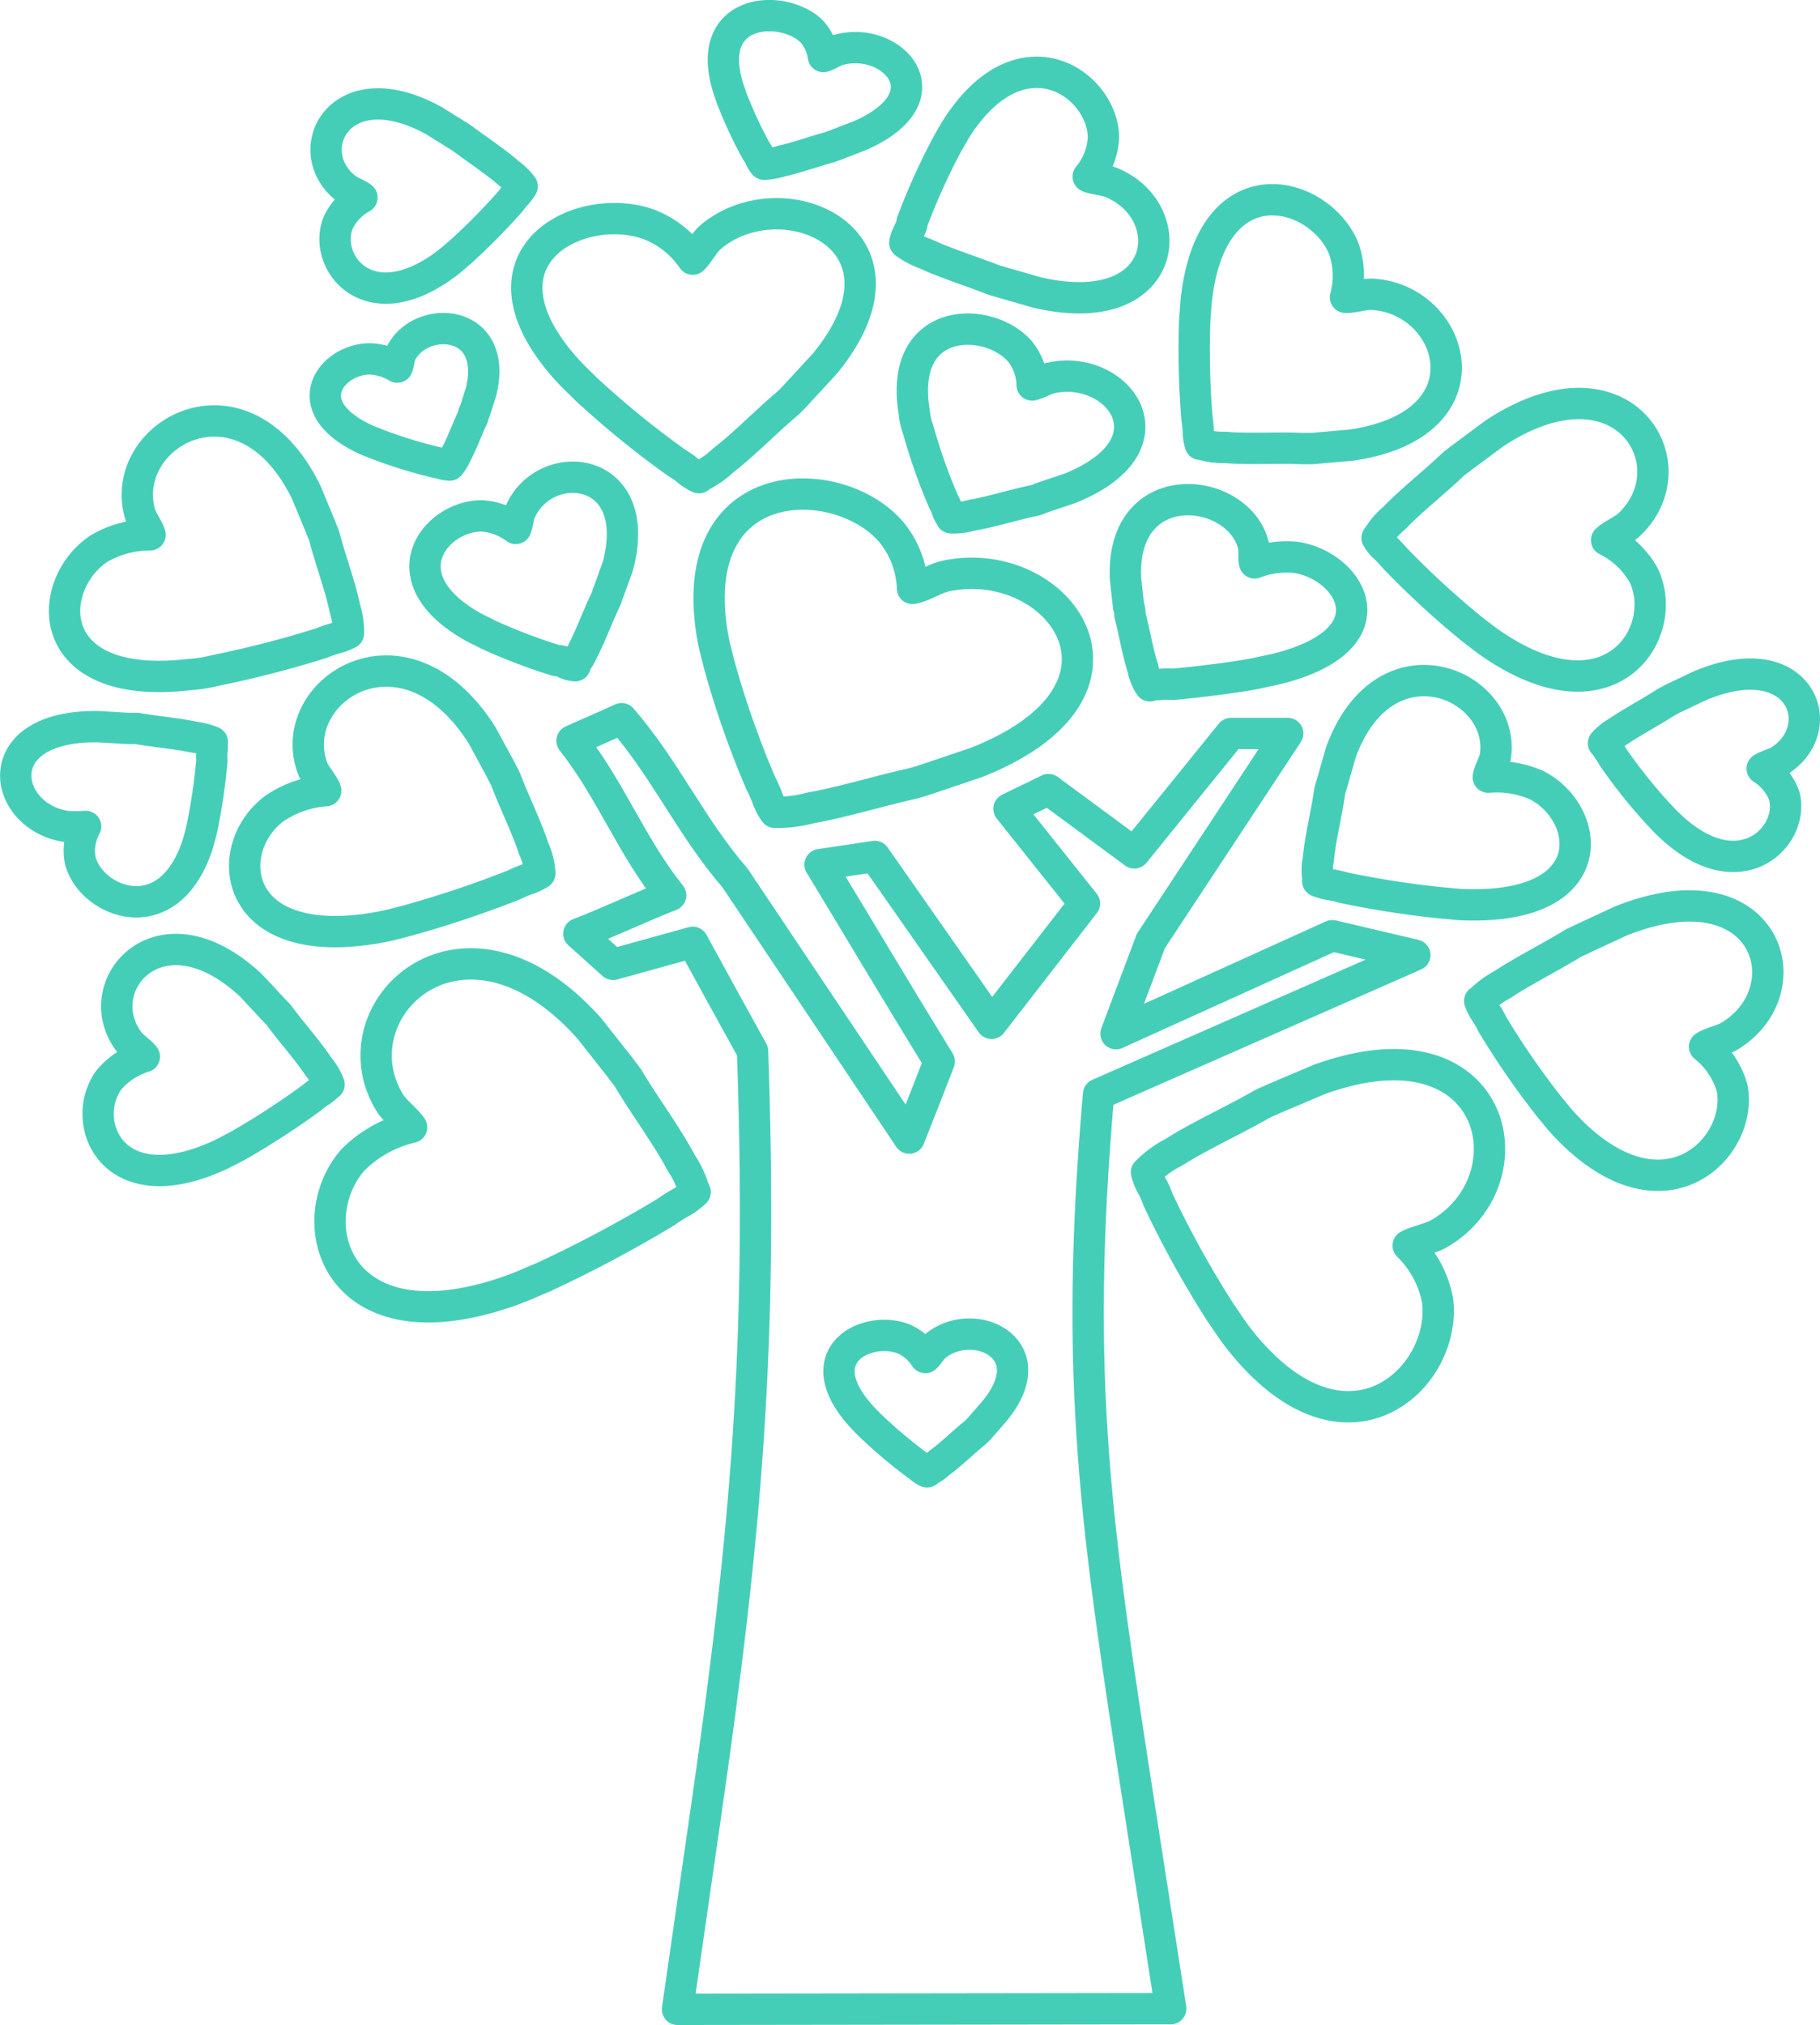 <svg xmlns="http://www.w3.org/2000/svg" viewBox="0 0 82.47 91.74"><defs><style>.cls-1{fill:none;stroke:#45ceb7;stroke-linecap:round;stroke-linejoin:round;stroke-width:1.42px;}</style></defs><g id="Layer_2" data-name="Layer 2"><g id="Layer_1-2" data-name="Layer 1"><g id="Warstwa_2" data-name="Warstwa 2"><g id="Warstwa_1-2" data-name="Warstwa 1-2"><path class="cls-1" d="M53.05,91c-.47-3-.93-6-1.4-9-2-12.89-3-19.46-1.87-32.43l14.33-6.3-3.74-.88-9.8,4.44,1.58-4.2,6.2-9.4H55.78L51.4,38.64l-3.89-2.87-1.79.87,3.42,4.29-4.21,5.43L39.64,38.8l-2.48.37c2,3.3,3.37,5.62,5.4,8.92-.45,1.16-.9,2.31-1.36,3.47L33.31,39.78c-2-2.31-3.14-4.91-5.14-7.22l-2.25,1c1.77,2.25,2.69,4.78,4.47,7-1.29.5-2.87,1.25-4.16,1.74l1.55,1.39,3.61-1q1.35,2.48,2.71,4.93c.46,13.18-.25,21.65-2.15,34.74-.42,2.89-.83,5.78-1.25,8.67Z"/><path class="cls-1" d="M35.15,36.8a5.66,5.66,0,0,0,1.58-.2c1.35-.23,3.23-.8,4.56-1.09.24-.06.47-.13.71-.21l2.25-.76c8.36-3.31,3.66-9.57-1.45-8.43-.45.11-1,.47-1.45.55a4.23,4.23,0,0,0-1-2.6c-2.43-2.75-9.31-2.72-8.07,4.71.09.52.19.85.31,1.34a41.69,41.69,0,0,0,1.87,5.34c.11.22.21.44.3.67a2.58,2.58,0,0,0,.35.68Z"/><path class="cls-1" d="M31.47,54a4.45,4.45,0,0,0-.61-1.33c-.58-1.12-1.68-2.62-2.33-3.71-.13-.23-.26-.35-.4-.56l-1.41-1.79c-5.75-6.47-11.6-.85-9.07,3.33.22.37.77.79,1,1.13A5.53,5.53,0,0,0,16,52.54c-2.47,2.8-.76,8.79,7.25,5.89.56-.21.91-.38,1.42-.59a58.37,58.37,0,0,0,5.52-2.94,6.56,6.56,0,0,1,.68-.43A3,3,0,0,0,31.5,54Z"/><path class="cls-1" d="M14.91,49.13a2.84,2.84,0,0,0-.49-.82c-.44-.68-1.25-1.59-1.74-2.26-.1-.14-.19-.2-.3-.33l-1-1.07c-4.11-3.86-7.44,0-5.54,2.54.17.23.55.47.7.68a3.38,3.38,0,0,0-1.61,1.06c-1.37,1.9.14,5.64,5,3.41.34-.16.55-.28.86-.44a35.07,35.07,0,0,0,3.3-2.14c.15-.11.21-.18.4-.3a2.06,2.06,0,0,0,.4-.33Z"/><path class="cls-1" d="M24.46,39.53a3.13,3.13,0,0,0-.28-1.09c-.29-.92-.92-2.2-1.26-3.11-.08-.19-.16-.3-.24-.48l-.83-1.53c-3.55-5.62-9-2-7.68,1.5.12.31.49.69.59,1a4.68,4.68,0,0,0-2.34.82C10,38.46,10.47,43.25,17.24,42c.47-.09.77-.18,1.21-.29a48.46,48.46,0,0,0,4.81-1.61c.22-.09.32-.16.59-.25a3,3,0,0,0,.61-.28Z"/><path class="cls-1" d="M26,30.15a3,3,0,0,0,.43-.71c.33-.63.69-1.6,1-2.24.07-.14.08-.23.14-.37L28,25.64c1.21-4.59-3.27-5-4.41-2.49-.11.22-.13.59-.22.79a2.9,2.9,0,0,0-1.54-.57c-2.08,0-4.34,2.77-.45,5,.27.15.46.23.72.37a26,26,0,0,0,3.12,1.19.58.58,0,0,1,.41.12,1.24,1.24,0,0,0,.43.11Z"/><path class="cls-1" d="M43.1,23.46a3,3,0,0,0,.94-.12c.79-.13,1.91-.47,2.7-.64a1.3,1.3,0,0,0,.41-.13l1.34-.45c4.94-2,2.16-5.66-.86-5-.27.06-.61.27-.86.32a2.48,2.48,0,0,0-.57-1.54c-1.44-1.62-5.51-1.61-4.77,2.79a3,3,0,0,0,.18.79,25.18,25.18,0,0,0,1.11,3.16c.06.15.12.22.18.4a1.25,1.25,0,0,0,.2.4Z"/><path class="cls-1" d="M31.69,21.6a4.24,4.24,0,0,0,1.09-.75c.89-.68,2-1.81,2.87-2.54q.21-.19.42-.42l1.31-1.42C42,10.83,35.45,8,32.2,10.74c-.29.25-.54.74-.81,1a4.26,4.26,0,0,0-2-1.58c-3.15-1.12-8.26,1.5-3.72,6.57.32.35.55.56.87.88a41.91,41.91,0,0,0,4,3.27c.2.15.32.19.55.38a2.53,2.53,0,0,0,.58.38Z"/><path class="cls-1" d="M52,53.06a4.78,4.78,0,0,1,1.21-.87c1.07-.69,2.76-1.47,3.87-2.11.23-.14.39-.18.63-.3l2.08-.88c8.08-2.92,9.67,4.56,5.4,7-.38.22-1,.32-1.38.53a4.68,4.68,0,0,1,1.33,2.48c.45,3.53-4.17,7.88-9,1.74-.34-.43-.52-.74-.82-1.16a46.08,46.08,0,0,1-2.78-5c-.12-.25-.14-.39-.3-.68a2.87,2.87,0,0,1-.29-.7Z"/><path class="cls-1" d="M67.07,45.35a4.32,4.32,0,0,1,1-.74c.87-.58,2.24-1.28,3.14-1.83.19-.12.33-.16.52-.26l1.7-.79c6.65-2.66,8.4,3.12,4.94,5.21-.31.19-.86.3-1.13.48a3.71,3.71,0,0,1,1.25,1.88C79,52,75.39,55.64,71,51.07c-.31-.32-.48-.55-.75-.87a36.7,36.7,0,0,1-2.63-3.8,4.21,4.21,0,0,0-.29-.51,2.31,2.31,0,0,1-.28-.54Z"/><path class="cls-1" d="M59.74,39.92a2.41,2.41,0,0,1,0-1c.07-.85.37-2.07.49-2.92a2.46,2.46,0,0,1,.11-.45l.42-1.47c2-5.46,7.49-3.08,7,.19-.05.29-.29.68-.32.94a4.44,4.44,0,0,1,2.21.37c2.45,1.28,3,5.55-3.15,5.41-.43,0-.71-.05-1.11-.08a42.68,42.68,0,0,1-4.53-.7,3.9,3.9,0,0,0-.57-.13,2.76,2.76,0,0,1-.58-.16Z"/><path class="cls-1" d="M52.11,31.07a2.09,2.09,0,0,1-.32-.79c-.23-.69-.4-1.72-.59-2.42a.82.82,0,0,0-.06-.38L51,26.22c-.22-4.78,5.09-4.23,5.79-1.54.07.24,0,.61.06.82a4,4,0,0,1,1.93-.24c2.44.42,4.35,3.64-.75,5-.35.09-.59.13-.94.21-.93.21-3,.45-3.93.53a4.34,4.34,0,0,0-.51,0,2.35,2.35,0,0,1-.53,0Z"/><path class="cls-1" d="M15.79,28.69a3.51,3.51,0,0,0-.16-1.11c-.18-.93-.67-2.25-.91-3.19-.05-.2-.12-.3-.18-.49l-.66-1.59c-2.86-5.86-8.51-2.66-7.55.92.08.32.4.72.47,1a4.55,4.55,0,0,0-2.34.64C2,26.55,1.92,31.34,8.58,30.56a6.68,6.68,0,0,0,1.2-.19,47,47,0,0,0,4.8-1.24,5.29,5.29,0,0,1,.6-.21A2.82,2.82,0,0,0,15.79,28.69Z"/><path class="cls-1" d="M20.37,21.07a2.2,2.2,0,0,0,.32-.53c.25-.46.51-1.18.74-1.65a.72.72,0,0,1,.09-.27l.28-.88c.82-3.36-2.8-3.52-3.65-1.69-.07.16-.08.43-.15.58a2.53,2.53,0,0,0-1.25-.37c-1.69,0-3.42,2.13-.21,3.64.22.1.37.15.59.24a22.15,22.15,0,0,0,2.55.79L20,21a1,1,0,0,0,.35.06Z"/><path class="cls-1" d="M41,11a3.53,3.53,0,0,0,.94.5c.83.39,2.1.8,3,1.15.18.07.3.09.48.15l1.57.45c6,1.4,6.59-3.7,3.32-5-.29-.11-.78-.14-1-.25A3,3,0,0,0,50,6.24c0-2.38-3.63-5-6.58-.55-.2.31-.31.52-.49.83a29.53,29.53,0,0,0-1.6,3.54c0,.16-.1.32-.16.47A1.66,1.66,0,0,0,41,11Z"/><path class="cls-1" d="M54.39,20.11a3.38,3.38,0,0,0,1.14.16c1,.09,2.41,0,3.4.05h.54l1.73-.15c6.54-.93,4.69-6.72.9-6.84-.34,0-.83.16-1.13.14a3.78,3.78,0,0,0-.08-2.21c-1.07-2.62-5.84-3.95-6.65,2.07-.06.42-.06.7-.1,1.1a38,38,0,0,0,.1,4.53,5.51,5.51,0,0,1,.06.57,2,2,0,0,0,.09.6Z"/><path class="cls-1" d="M9.62,33.61a3.67,3.67,0,0,0-.85-.22C8,33.23,6.94,33.13,6.19,33H5.78l-1.34-.08C-.65,32.86.09,37,3,37.44a5.17,5.17,0,0,0,.88,0A2.29,2.29,0,0,0,3.64,39c.51,1.89,4,3.28,5.31-.73.09-.28.13-.47.2-.74a26.26,26.26,0,0,0,.45-3.08,2.54,2.54,0,0,1,0-.39,1.48,1.48,0,0,0,0-.42Z"/><path class="cls-1" d="M34.63,7.44a2.9,2.9,0,0,0,.77-.14c.65-.14,1.55-.46,2.19-.63l.33-.12L39,6.13c4-1.78,1.41-4.54-1-3.87-.22.06-.49.25-.69.3a2.12,2.12,0,0,0-.57-1.18C35.41.17,32,.38,32.94,3.79c.06.24.13.39.2.62a19.64,19.64,0,0,0,1.12,2.42,2.38,2.38,0,0,1,.18.3A1,1,0,0,0,34.63,7.44Z"/><path class="cls-1" d="M23.66,8.44a2.85,2.85,0,0,0-.58-.57c-.53-.47-1.4-1.06-2-1.5a3.62,3.62,0,0,0-.32-.22l-1.09-.68c-4.27-2.36-6.15,1.36-4,3.06.2.15.56.28.73.42a2.51,2.51,0,0,0-1.08,1.15c-.71,1.78,1.39,4.51,4.93,1.83.25-.19.39-.33.61-.51A29.5,29.5,0,0,0,23.15,9.1a2.6,2.6,0,0,1,.26-.32A1.76,1.76,0,0,0,23.66,8.44Z"/><path class="cls-1" d="M62.41,24.37a3.47,3.47,0,0,1,.77-.9c.69-.73,1.87-1.67,2.61-2.38.16-.15.28-.22.44-.35l1.48-1.1c5.84-3.86,9,1.45,6.09,4.15-.26.24-.77.45-1,.68a3.91,3.91,0,0,1,1.68,1.59c1.23,2.56-1.45,6.79-6.83,3.15-.38-.26-.6-.44-.94-.7a39.5,39.5,0,0,1-3.5-3.22c-.13-.15-.27-.3-.41-.44a2,2,0,0,1-.4-.48Z"/><path class="cls-1" d="M72.66,33.67a2.57,2.57,0,0,1,.65-.52c.59-.41,1.53-.91,2.14-1.31l.35-.19,1.2-.57c4.57-1.95,6,1.89,3.63,3.39-.21.13-.59.22-.78.35a2.47,2.47,0,0,1,1,1.23c.49,1.83-2,4.35-5.16,1.38-.23-.21-.36-.36-.56-.57a24.07,24.07,0,0,1-2-2.5L72.91,34a1.31,1.31,0,0,1-.21-.36Z"/><path class="cls-1" d="M42,66.65a2.1,2.1,0,0,0,.57-.38c.48-.34,1.08-.93,1.54-1.3.1-.08.14-.13.23-.21L45,64c2.49-2.9-.9-4.47-2.64-3-.15.13-.29.38-.43.5a2.24,2.24,0,0,0-1-.85c-1.63-.62-4.34.7-2,3.4.16.19.28.3.44.47a22.8,22.8,0,0,0,2.05,1.75l.28.21a1.27,1.27,0,0,0,.31.2Z"/></g></g></g></g></svg>